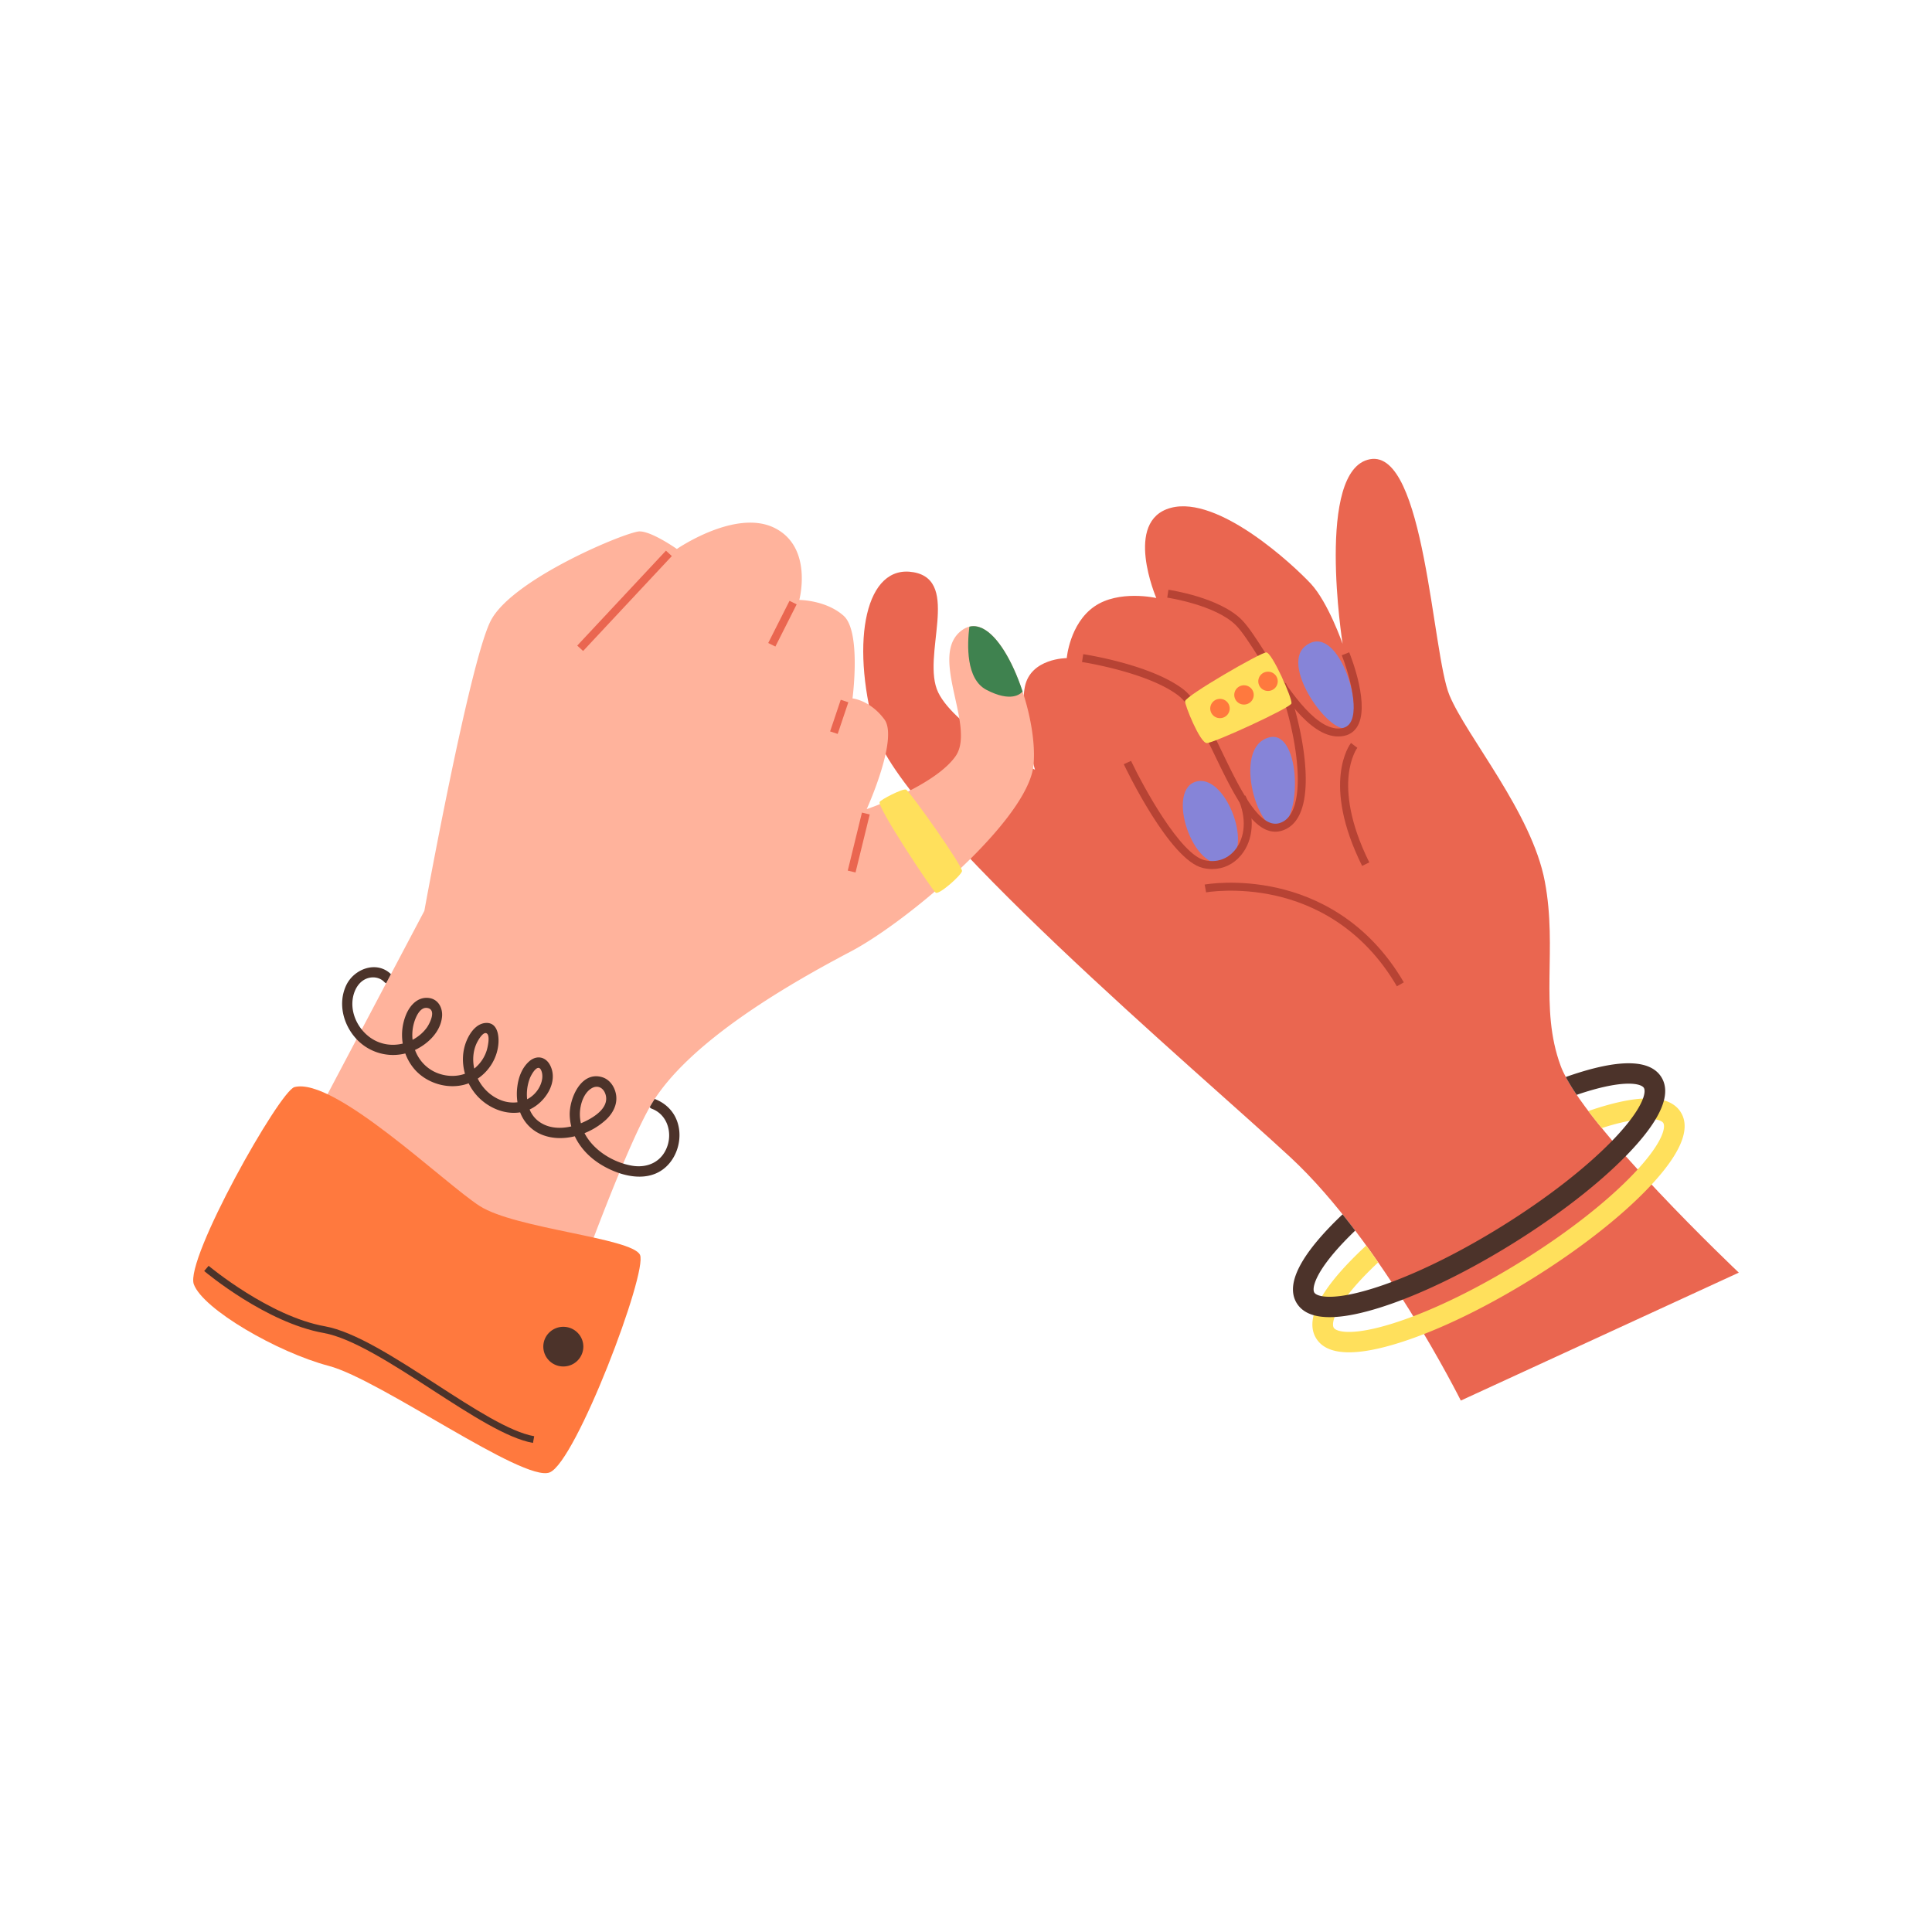 <?xml version="1.0" encoding="UTF-8"?>
<svg data-bbox="20.001 47.501 160.001 104.999" viewBox="0 0 200 200" height="200" width="200" xmlns="http://www.w3.org/2000/svg" data-type="color">
    <g>
        <path fill="#ea6650" d="M151.223 144.984s-8.201-16.422-17.62-25.162-40.516-34.958-43.058-44.289-.897-17.183 4.037-16.294.748 8.739 2.542 12.443 10.017 7.999 10.017 7.999-1.645-5.629-1.047-8.591c.598-2.963 4.336-2.963 4.336-2.963s.299-3.555 2.841-5.332c2.542-1.778 6.429-.889 6.429-.889s-3.439-7.999 1.495-9.332 12.708 5.925 14.502 7.851 3.289 6.221 3.289 6.221-2.841-18.071 2.841-19.108c5.681-1.037 6.429 20.145 8.223 24.441s8.522 12.146 9.867 19.256-.598 13.035 1.645 19.108 18.44 21.399 18.44 21.399l-28.777 13.243Z" data-color="1"/>
        <path fill="#8684d8" d="M127.162 89.127c2.608-1.469-.394-9.308-3.477-8.174s.143 10.051 3.477 8.174" data-color="2"/>
        <path fill="#8684d8" d="M131.375 76.337c3.132-.825 3.462 7.783 1.268 9.23s-5.278-8.174-1.268-9.23" data-color="2"/>
        <path fill="#8684d8" d="M135.119 66.887c3.333-2.66 6.142 6.443 4.657 8.259s-7.414-6.059-4.657-8.259" data-color="2"/>
        <path fill="#b74334" d="M138.537 76.239c-3.008 0-5.834-4.428-8.105-7.985-.987-1.546-1.839-2.881-2.504-3.541-2.121-2.101-7.044-2.839-7.093-2.847l.12-.813c.213.031 5.246.787 7.559 3.078.731.724 1.606 2.095 2.619 3.682 2.048 3.209 4.852 7.603 7.404 7.603.561 0 .959-.182 1.215-.557 1.022-1.496-.269-5.579-.852-7.027l.77-.305c.232.574 2.221 5.667.769 7.792-.416.609-1.056.918-1.902.918Z" data-color="3"/>
        <path fill="#b74334" d="M132.013 86.096c-2.437 0-4.369-4-6.243-7.879-1.249-2.586-2.541-5.26-3.783-6.211-3.165-2.423-9.908-3.464-9.975-3.474l.125-.812c.285.043 7.022 1.082 10.357 3.636 1.398 1.071 2.674 3.711 4.024 6.507 1.802 3.73 3.843 7.958 5.921 7.348.594-.174 1.038-.595 1.359-1.285 1.463-3.152-.35-10.465-1.445-12.892l.757-.335c1.051 2.329 3.086 10.028 1.441 13.571-.42.905-1.051 1.487-1.876 1.729a2.3 2.3 0 0 1-.662.098Z" data-color="3"/>
        <path fill="#b74334" d="M125.486 89.964q-.464 0-.945-.108c-3.447-.776-8.014-10.336-8.207-10.743l.75-.349c1.266 2.669 5.105 9.72 7.64 10.291 1.202.271 2.335-.111 3.109-1.046 1.093-1.321 1.22-3.36.333-5.323l.757-.336c1.016 2.249.845 4.616-.448 6.179-.774.935-1.831 1.434-2.989 1.434Z" data-color="3"/>
        <path fill="#b74334" d="M144.606 102.104c-3.632-6.223-8.812-8.535-12.517-9.378-4.019-.915-7.201-.354-7.233-.348l-.15-.808c.136-.025 3.384-.597 7.568.355 3.866.88 9.267 3.288 13.049 9.767l-.718.411Z" data-color="3"/>
        <path fill="#b74334" d="M141.005 89.637c-4.251-8.574-1.281-12.56-1.153-12.726l.657.501-.329-.25.33.249c-.007.009-.701.942-.898 2.85-.183 1.777.038 4.784 2.136 9.014z" data-color="3"/>
        <path fill="#ffb39c" d="m106.994 79.144-.006.067a4 4 0 0 1-.051.361v.005a6 6 0 0 1-.21.813c-.571 1.741-1.979 3.804-3.819 5.916a48 48 0 0 1-2.456 2.607c-4.109 4.073-9.21 7.918-12.384 9.587-5.876 3.094-16.897 9.281-20.753 16.015-3.858 6.732-11.94 30.469-11.94 30.469l-31.224-13.242 19.777-37.445s4.652-25.639 6.857-30.006c2.203-4.367 14.142-9.281 15.426-9.281s3.858 1.82 3.858 1.82 6.06-4.185 10.102-2.184c4.041 2.002 2.572 7.461 2.572 7.461s2.755 0 4.59 1.638c1.838 1.637.919 8.552.919 8.552s.757.075 1.688.658q.253.159.52.372c.367.293.743.67 1.098 1.153.435.59.452 1.641.262 2.828q-.06.376-.147.764c-.585 2.681-1.952 5.689-1.952 5.689s2.202-.746 4.523-1.949q.396-.204.791-.426c.419-.235.836-.485 1.235-.746 1.077-.703 2.035-1.494 2.636-2.338.387-.543.547-1.22.567-1.981a9 9 0 0 0-.096-1.478q-.03-.235-.072-.476c-.561-3.372-2.183-7.421.334-9.167a2.1 2.1 0 0 1 .912-.365q.415-.051.827.084c1.614.52 3.174 3.027 4.246 5.989q.123.337.233.679l.037.109q.046.14.089.28a25 25 0 0 1 .563 2.112c.4 1.816.579 3.606.449 5.056Z" data-color="4"/>
        <path fill="#3f824f" d="M105.857 71.587c-.208.251-1.194 1.155-3.745-.177-2.128-1.111-1.993-4.652-1.763-6.538q.102-.026.203-.038.415-.051.827.084c1.614.52 3.174 3.027 4.246 5.989q.123.337.233.679Z" data-color="5"/>
        <path fill="#ea6650" d="m88.564 90.318-.805-.194 1.469-6.005.806.194z" data-color="1"/>
        <path fill="#ea6650" d="m60.364 67.39-.608-.558 9.183-9.827.609.558z" data-color="1"/>
        <path fill="#ea6650" d="m80.267 66.93-.741-.367 2.204-4.367.741.367z" data-color="1"/>
        <path fill="#ea6650" d="m86.718 75.975-.786-.259 1.102-3.276.786.26z" data-color="1"/>
        <path fill="#ff793e" d="M30.486 112.534c-1.539.392-11.369 17.834-10.421 20.416s8.645 7.04 13.974 8.448 20.132 12.085 22.856 11.029 10.185-20.768 9.356-22.528-12.908-2.699-16.579-5.045-15.04-13.376-19.185-12.32Z" data-color="6"/>
        <path fill="#4c332a" d="M69.942 115.702c-.443-.913-1.217-1.576-2.164-1.935l-.004-.001q-.245.374-.459.749l-.058.101c.057.07.135.13.238.169 1.528.582 2.085 2.324 1.614 3.79-.533 1.658-2.027 2.384-3.704 2.094a7 7 0 0 1-.891-.217c-1.65-.514-3.235-1.65-4.003-3.149a7.3 7.3 0 0 0 2.219-1.386c.701-.651 1.183-1.551 1.055-2.52-.108-.812-.617-1.632-1.442-1.884-2.209-.675-3.418 2.243-3.366 3.936q.02.598.161 1.157c-1.235.289-2.579.188-3.566-.682a2.86 2.86 0 0 1-.744-1.071c1.602-.729 3.021-2.85 2.114-4.589-.473-.903-1.419-1.057-2.174-.38-.744.668-1.097 1.651-1.216 2.614a5.8 5.8 0 0 0 .017 1.609 3.5 3.5 0 0 1-1.693-.209c-1.068-.407-1.924-1.234-2.418-2.242 1.245-.835 2.076-2.248 2.146-3.758.039-.855-.175-2.04-1.274-2.004-.994.033-1.669.996-2.016 1.812-.467 1.095-.499 2.316-.18 3.446-.84.305-1.787.293-2.654.005-1.202-.4-2.094-1.316-2.52-2.464 1.396-.655 2.657-1.914 2.8-3.447.085-.926-.411-1.846-1.419-1.942-1.107-.106-1.889.76-2.286 1.686a5.5 5.5 0 0 0-.362 3.042c-1.145.283-2.368.087-3.356-.614a4.4 4.4 0 0 1-.892-.845c-.699-.871-1.081-2-.94-3.107.098-.777.468-1.603 1.165-2.023.671-.404 1.564-.359 2.115.214a.5.5 0 0 0 .188.129l.497-.942c-1.48-1.44-3.837-.55-4.638 1.169-.854 1.835-.321 3.997.998 5.47l.084.092a5.18 5.18 0 0 0 5.043 1.478c.21.575.515 1.115.915 1.589 1.275 1.512 3.537 2.188 5.438 1.573q.103-.033.203-.072c.223.452.504.874.838 1.251 1.098 1.239 2.842 2.022 4.493 1.755a4.02 4.02 0 0 0 2.585 2.432c.968.312 2.042.296 3.074.045.555 1.189 1.511 2.187 2.657 2.899a9.3 9.3 0 0 0 1.939.914c1.413.47 2.974.57 4.236-.189 1.823-1.096 2.517-3.668 1.605-5.547Zm-27.231-8.062a4.5 4.5 0 0 1 .12-1.651c.156-.589.626-1.847 1.476-1.631.873.221.186 1.579-.108 1.997-.38.54-.904.974-1.487 1.285Zm6.569 2.823q-.09.083-.185.155a4.3 4.3 0 0 1-.018-1.826c.076-.345.192-.676.364-.986.118-.214.544-.946.882-.853.473.13.16 1.455.07 1.76a3.9 3.9 0 0 1-1.113 1.749Zm5.29 3.334a4.66 4.66 0 0 1 .284-2.185c.173-.433.874-1.649 1.202-.73.238.666-.041 1.464-.437 2.01a3 3 0 0 1-1.049.905m5.545.722c.141-.693.487-1.48 1.126-1.859.625-.371 1.213-.059 1.431.595.497 1.489-1.405 2.557-2.537 3.026a4.1 4.1 0 0 1-.02-1.762" data-color="7"/>
        <path fill="#ffe05c" d="M91.06 83.025c.098-.244 2.368-1.408 2.724-1.291s5.921 7.979 5.803 8.448-2.368 2.464-2.724 2.229-6.04-8.8-5.803-9.386" data-color="8"/>
        <path fill="#ffe05c" d="M122.679 72.583c-.066.325 1.54 4.341 2.25 4.341s8.645-3.637 8.763-4.107-2.013-5.28-2.605-5.28-8.29 4.459-8.408 5.045Z" data-color="8"/>
        <path fill="#ff793e" d="M127.298 73.345c0 .55-.45.997-1.007.997a1 1 0 0 1-1.007-.997c0-.55.45-.997 1.007-.997s1.007.446 1.007.997" data-color="6"/>
        <path fill="#ff793e" d="M129.785 71.938c0 .55-.45.997-1.007.997a1 1 0 0 1-1.007-.997c0-.55.45-.997 1.007-.997s1.007.446 1.007.997" data-color="6"/>
        <path fill="#ff793e" d="M132.272 70.53c0 .55-.45.997-1.007.997a1 1 0 0 1-1.007-.997c0-.55.45-.997 1.007-.997s1.007.446 1.007.997" data-color="6"/>
        <path fill="#ffe05c" d="M173.988 115.127q-.56-.884-1.736-1.218-.906-.255-2.171-.187-1.917.105-4.646.959-.496.155-1.009.333c.432.573.899 1.163 1.389 1.765l.262-.083a23 23 0 0 1 2.625-.673c.779-.147 1.407-.204 1.904-.204q.459.002.774.059c.458.08.709.228.801.372.255.402-.001 1.914-2.654 4.813q-.194.214-.409.439c-2.779 2.917-6.91 6.14-11.632 9.076-3.888 2.416-7.778 4.389-11.185 5.685a37 37 0 0 1-2.125.74c-4.216 1.321-5.837.869-6.105.447-.107-.169-.124-.533.088-1.111.204-.558.622-1.319 1.378-2.3.42-.544.945-1.157 1.596-1.841q.711-.746 1.535-1.515-.603-.872-1.235-1.746a39 39 0 0 0-1.85 1.812q-1.794 1.884-2.725 3.435-.639 1.065-.87 1.968-.36 1.411.277 2.419c.599.947 1.731 1.42 3.385 1.42q2.054 0 5.168-.974a40 40 0 0 0 2.591-.916c3.454-1.346 7.341-3.33 11.209-5.734 4.871-3.028 9.151-6.372 12.05-9.416q.156-.162.302-.323c3.062-3.303 4.076-5.825 3.016-7.5Z" data-color="8"/>
        <path fill="#4c332a" d="M55.174 149.371c-2.669-.47-6.445-2.915-10.443-5.503-4.063-2.63-8.265-5.35-11.229-5.879-5.947-1.061-12.106-6.196-12.365-6.414l.46-.537c.062.052 6.274 5.231 12.031 6.258 3.106.554 7.369 3.314 11.492 5.982 3.936 2.548 7.653 4.954 10.179 5.399l-.124.693Z" data-color="7"/>
        <path fill="#4c332a" d="M60.387 139.403a2.063 2.063 0 0 1-2.072 2.053 2.063 2.063 0 0 1-2.072-2.053c0-1.134.928-2.053 2.072-2.053s2.072.92 2.072 2.053" data-color="7"/>
        <path fill="#4c332a" d="M171.975 111.49c-1.095-1.729-3.973-1.88-8.553-.446q-.653.204-1.335.447c.302.569.684 1.189 1.13 1.846q.43-.148.847-.278c2.106-.659 3.563-.878 4.53-.878s1.441.219 1.575.431c.107.169.124.533-.088 1.111-.204.558-.622 1.319-1.378 2.3a24 24 0 0 1-1.803 2.056c-2.775 2.859-6.818 5.997-11.424 8.861-3.98 2.473-7.963 4.483-11.428 5.777q-.971.363-1.882.648c-1.022.32-1.891.536-2.625.673-1.259.236-2.122.242-2.679.145-.458-.08-.709-.228-.801-.372-.268-.422.027-2.065 3.062-5.252q.55-.577 1.169-1.169a80 80 0 0 0-1.31-1.683q-.75.71-1.409 1.402c-3.297 3.461-4.413 6.094-3.318 7.822q.56.883 1.736 1.218.712.202 1.648.202.254 0 .522-.015 1.916-.105 4.646-.959a40 40 0 0 0 2.415-.848c3.498-1.346 7.451-3.357 11.385-5.802 4.673-2.905 8.801-6.101 11.687-9.043q.185-.186.362-.373 1.794-1.884 2.725-3.435.639-1.065.87-1.968.36-1.411-.277-2.419Z" data-color="7"/>
    </g>
</svg>
